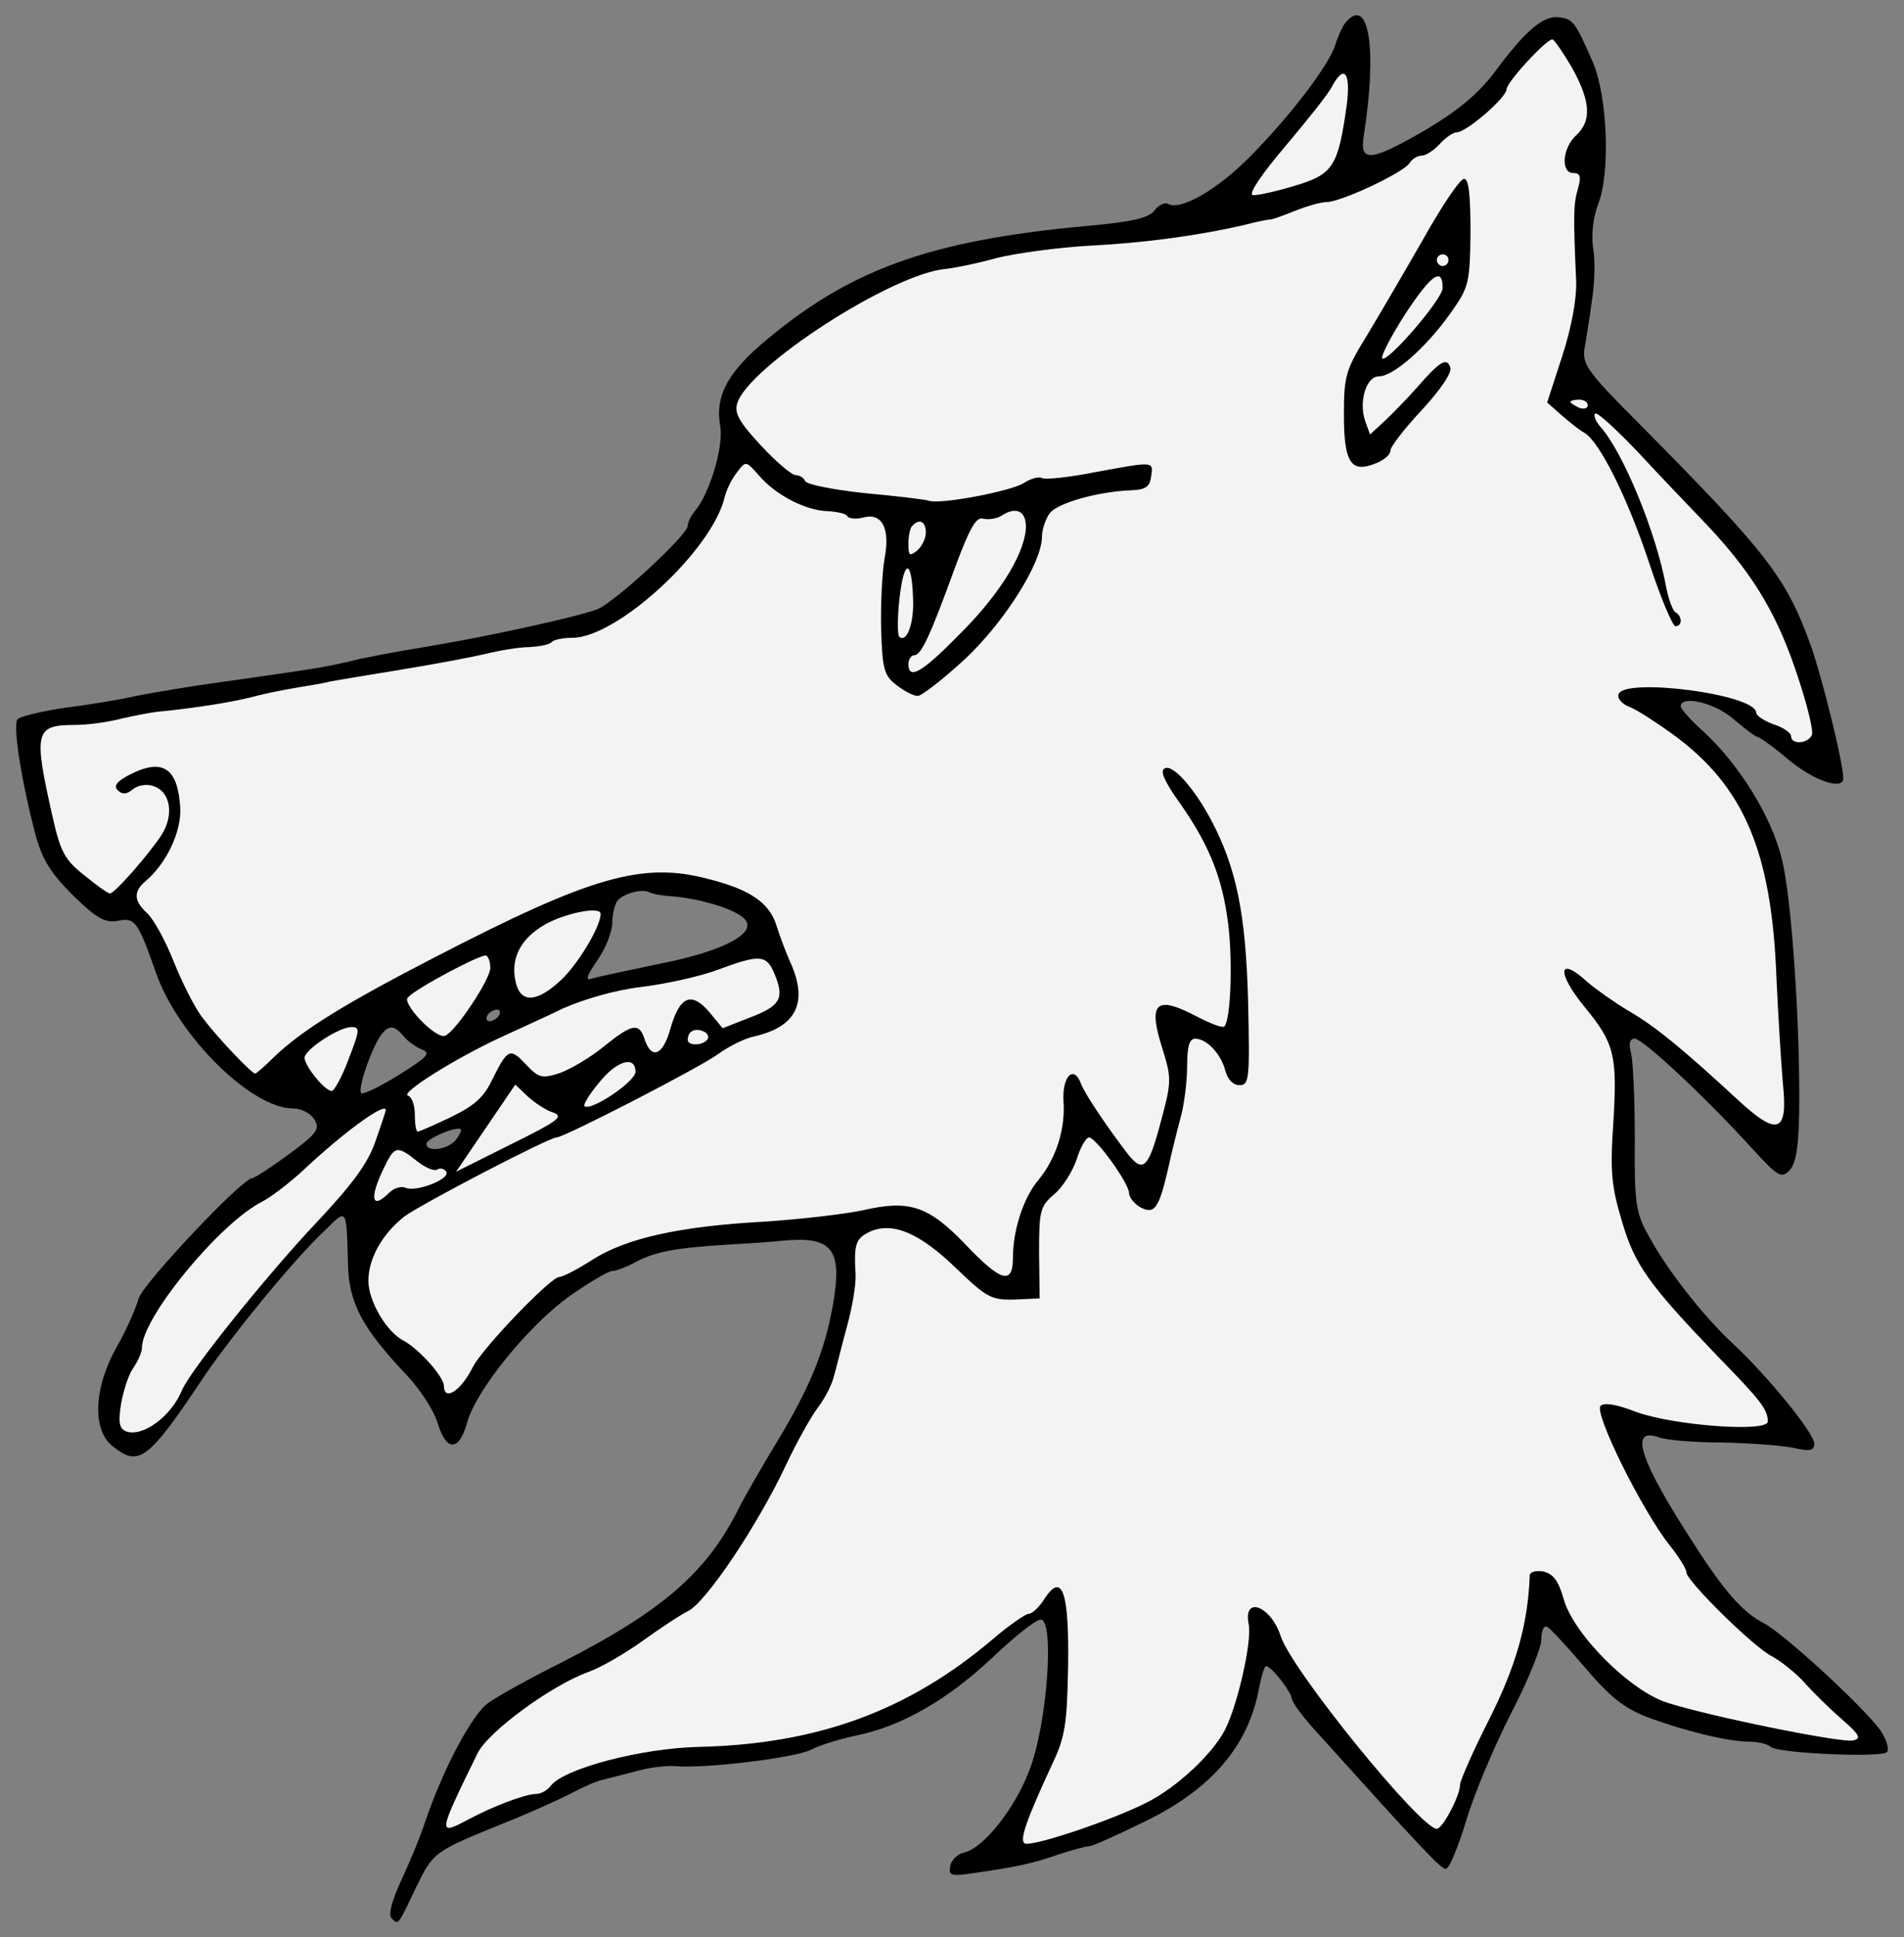 <?xml version="1.0" encoding="UTF-8" standalone="no"?>
<!DOCTYPE svg PUBLIC "-//W3C//DTD SVG 1.1//EN" "http://www.w3.org/Graphics/SVG/1.1/DTD/svg11.dtd">
<svg xmlns:dc="http://purl.org/dc/elements/1.1/" version="1.1" xmlns:xl="http://www.w3.org/1999/xlink" xmlns="http://www.w3.org/2000/svg" viewBox="49.5 63 265.5 270" width="265.5" height="270">
  <rect x="49.5" y="63" width="265.5" height="270" fill="#808080" stroke="none"/>
  <defs>
    <clipPath id="artboard_clip_path">
      <path d="M 49.5 63 L 315 63 L 315 333 L 49.5 333 Z"/>
    </clipPath>
  </defs>
  <g id="Wolf_s_Head_Erased_(2)" stroke="none" stroke-opacity="1" stroke-dasharray="none" fill="none" fill-opacity="1">
    <title>Wolf&apos;s Head Erased (2)</title>
    <g id="Wolf_s_Head_Erased_(2)_Layer_2" clip-path="url(#artboard_clip_path)">
      <title>Layer 2</title>
      <g id="Group_3">
        <g id="Graphic_22">
          <path d="M 237.062 66.226 C 236.657 66.793 236.009 68.169 235.685 69.303 C 234.794 72.056 229.612 78.939 224.025 84.606 C 219.491 89.303 214.066 92.461 212.366 91.408 C 211.961 91.165 211.07 91.57 210.503 92.299 C 209.775 93.351 207.507 93.918 201.111 94.485 C 178.925 96.509 167.67 100.639 155.443 111.165 C 150.747 115.294 149.209 118.452 149.937 122.42 C 150.423 125.173 148.48 131.731 146.456 134.16 C 145.889 134.808 145.403 135.78 145.403 136.266 C 145.403 137.561 135.201 146.954 132.772 147.925 C 129.614 149.059 117.468 151.731 108.642 153.188 C 104.594 153.836 99.898 154.727 98.116 155.213 C 94.473 156.022 94.149 156.103 81.032 157.966 C 76.173 158.613 70.505 159.585 68.481 159.99 C 66.457 160.476 62.084 161.205 58.765 161.609 C 55.445 162.095 52.368 162.824 51.963 163.229 C 51.234 163.958 52.449 171.731 54.473 179.423 C 55.445 182.905 56.578 184.686 59.736 187.844 C 63.056 191.083 64.19 191.649 65.971 191.326 C 68.319 190.84 68.724 191.407 71.234 198.532 C 74.311 207.358 84.513 217.479 90.343 217.479 C 91.477 217.479 92.772 218.127 93.339 219.018 C 94.149 220.313 93.744 220.961 89.776 223.876 C 87.347 225.657 84.999 227.196 84.675 227.196 C 83.299 227.196 69.291 242.013 68.805 244.037 C 68.481 245.252 67.186 248.248 65.809 250.677 C 62.57 256.345 62.327 262.256 65.161 264.523 C 68.886 267.519 70.101 266.628 78.036 254.725 C 82.084 248.815 90.424 238.612 94.716 234.564 C 97.954 231.406 97.792 231.082 98.035 239.503 C 98.197 244.685 100.141 248.248 106.132 254.564 C 107.995 256.507 110.019 259.584 110.505 261.284 C 111.719 265.333 113.501 265.333 114.634 261.284 C 115.849 256.75 123.298 247.6 129.047 243.552 C 131.719 241.689 134.31 240.151 134.877 240.151 C 135.363 240.151 136.901 239.584 138.197 238.855 C 141.031 237.398 143.703 236.912 151.476 236.426 C 154.634 236.264 157.711 236.021 158.358 235.94 C 165.565 235.212 167.022 236.993 165.646 244.847 C 164.512 251.325 162.407 256.426 157.792 264.037 C 155.929 267.114 153.419 271.405 152.367 273.511 C 147.913 282.336 141.597 287.68 127.59 294.806 C 123.379 296.911 118.845 299.421 117.63 300.312 C 115.363 301.85 111.314 309.462 108.723 317.073 C 108.076 319.097 106.537 322.741 105.404 325.17 C 104.108 328.004 103.622 329.866 104.108 330.352 C 105.08 331.324 104.918 331.486 107.59 325.899 C 109.938 321.121 110.019 321.04 119.816 317.073 C 123.298 315.696 127.59 313.753 129.29 312.862 C 130.99 311.972 132.853 311.162 133.419 311.081 C 133.986 310.919 136.011 310.433 137.873 309.947 C 139.735 309.381 142.245 309.057 143.541 309.138 C 147.67 309.543 160.302 308.004 162.569 306.87 C 163.783 306.223 166.698 305.332 169.046 304.846 C 175.362 303.551 181.84 299.745 187.994 293.915 C 190.989 291.081 193.904 288.733 194.633 288.733 C 196.576 288.733 195.524 303.47 193.014 309.785 C 190.989 315.129 186.536 320.716 183.864 321.202 C 182.973 321.445 182.164 322.255 182.002 323.065 C 181.759 324.36 182.083 324.522 184.836 324.117 C 191.07 323.227 193.419 322.741 196.9 321.526 C 198.925 320.878 200.868 320.312 201.354 320.312 C 201.84 320.312 205.24 318.773 209.046 316.911 C 218.438 312.376 223.621 306.304 225.078 298.207 C 225.402 296.587 225.807 295.211 226.05 295.211 C 226.778 295.211 229.531 298.773 229.612 299.664 C 229.612 300.15 231.07 302.174 232.851 304.118 C 247.588 320.474 250.341 323.388 251.07 323.469 C 251.555 323.55 252.77 320.555 253.904 316.911 C 254.956 313.267 257.79 306.547 260.138 301.931 C 262.486 297.397 264.43 292.701 264.43 291.486 C 264.43 290.353 264.754 289.543 265.158 289.705 C 265.563 289.786 267.911 292.377 270.422 295.292 C 273.984 299.502 275.928 301.041 279.247 302.336 C 284.51 304.279 290.502 305.737 293.417 305.737 C 294.632 305.737 296.008 306.061 296.413 306.466 C 297.385 307.356 311.797 308.004 312.607 307.194 C 312.931 306.951 312.688 305.818 312.04 304.684 C 310.745 302.174 298.518 290.838 295.441 289.219 C 292.607 287.761 290.016 284.927 285.725 278.207 C 278.195 266.628 276.575 261.851 280.786 263.308 C 281.838 263.713 285.725 264.037 289.531 264.037 C 293.336 264.118 297.79 264.442 299.49 264.766 C 301.919 265.333 302.486 265.171 302.486 264.199 C 302.486 262.742 296.008 254.806 291.231 250.353 C 287.021 246.466 281.757 239.746 279.247 234.969 C 277.628 232.054 277.385 230.515 277.466 221.851 C 277.466 216.507 277.223 211.163 276.98 209.949 C 276.575 208.41 276.737 207.763 277.466 207.763 C 278.681 207.844 287.425 216.022 293.822 223.066 C 297.385 226.953 297.871 227.276 299.004 226.143 C 299.895 225.252 300.3 223.066 300.381 218.127 C 300.543 205.981 299.328 188.006 297.952 182.662 C 296.494 176.751 292.041 169.625 287.182 165.091 C 285.32 163.472 283.863 161.771 283.863 161.447 C 283.863 159.828 288.721 160.962 291.231 163.229 C 292.769 164.524 294.227 165.658 294.47 165.658 C 294.794 165.658 296.818 167.115 298.923 168.897 C 302.405 171.812 306.534 173.188 306.534 171.488 C 306.534 169.383 303.7 157.885 302.081 153.188 C 298.599 143.472 296.008 140.152 278.033 122.015 C 270.988 114.97 270.179 113.837 270.422 111.732 C 270.664 110.436 271.15 107.359 271.474 104.93 C 271.879 102.501 271.96 99.1 271.636 97.481 C 271.393 95.618 271.636 93.351 272.365 91.408 C 274.065 87.117 273.66 76.509 271.636 71.732 C 269.207 66.145 268.883 65.659 266.94 65.416 C 264.754 65.093 262.243 67.198 257.871 73.109 C 255.604 76.105 252.851 78.372 248.398 81.044 C 240.705 85.497 239.086 85.74 239.653 82.015 C 241.596 69.708 240.381 62.178 237.062 66.226 Z M 143.298 187.925 L 143.298 187.925 C 147.184 188.249 151.962 189.706 153.257 191.002 C 155.281 192.945 150.585 195.536 141.517 197.317 C 137.225 198.208 133.015 199.099 132.205 199.342 C 131.071 199.747 131.152 199.261 132.853 196.751 C 133.986 195.131 134.877 192.783 134.877 191.649 C 134.877 190.516 135.201 189.139 135.525 188.654 C 136.172 187.601 139.006 186.791 140.059 187.358 C 140.464 187.601 141.921 187.844 143.298 187.925 Z M 119.088 204.524 L 119.088 204.524 C 118.845 204.929 118.197 205.333 117.792 205.333 C 117.306 205.333 117.225 204.929 117.468 204.524 C 117.711 204.038 118.359 203.714 118.764 203.714 C 119.25 203.714 119.331 204.038 119.088 204.524 Z M 105.808 207.439 L 105.808 207.439 C 106.375 208.167 107.59 208.977 108.4 209.301 C 109.614 209.787 109.047 210.354 105.161 212.783 C 102.57 214.402 100.222 215.536 99.898 215.374 C 99.25 214.969 101.355 208.896 102.732 207.115 C 103.784 205.819 104.513 205.9 105.808 207.439 Z M 113.015 221.932 L 113.015 221.932 C 111.881 223.228 108.966 223.633 108.966 222.418 C 108.966 221.69 113.177 219.908 113.744 220.394 C 113.906 220.556 113.582 221.204 113.015 221.932 Z" fill="black"/>
        </g>
        <g id="Graphic_21">
          <path d="M 268.721 72.461 C 271.312 77.157 271.474 79.829 269.288 81.853 C 267.345 83.635 267.102 87.117 268.883 87.117 C 269.855 87.117 270.017 87.602 269.531 89.303 C 268.883 91.489 268.883 93.108 269.288 102.258 C 269.369 104.606 268.64 108.655 267.345 112.622 L 265.239 119.1 L 267.264 120.881 C 268.397 121.853 269.774 122.986 270.422 123.31 C 272.527 124.525 276.413 132.298 279.409 141.286 C 281.029 146.225 282.729 150.274 283.134 150.274 C 284.106 150.274 284.106 148.897 283.134 148.33 C 282.729 148.087 282.162 146.468 281.838 144.849 C 280.462 137.237 275.847 126.063 272.689 122.501 C 272.041 121.772 271.636 120.881 271.96 120.638 C 272.203 120.395 274.875 122.825 277.952 126.063 C 280.948 129.302 284.915 133.432 286.697 135.294 C 293.498 142.338 296.98 147.925 299.814 156.184 C 301.352 160.638 302.405 164.767 302.162 165.415 C 301.676 166.63 299.247 166.872 299.247 165.577 C 299.247 165.172 298.194 164.362 296.818 163.958 C 295.522 163.472 294.389 162.743 294.389 162.338 C 294.389 159.747 276.009 157.399 275.199 159.747 C 274.956 160.314 275.685 161.124 276.737 161.528 C 277.79 161.933 280.381 163.634 282.648 165.253 C 292.688 172.54 296.575 181.609 297.223 199.504 C 297.466 204.686 297.871 211.244 298.113 213.997 C 298.842 220.961 297.385 221.447 291.717 216.184 C 284.348 209.382 280.381 206.062 276.575 203.876 C 274.551 202.661 272.041 200.88 270.907 199.908 C 266.778 196.103 266.454 198.451 270.502 203.39 C 274.632 208.41 275.037 210.111 274.47 219.422 C 273.984 226.386 274.227 228.41 275.685 233.268 C 277.466 239.341 279.49 242.094 288.964 251.972 C 295.037 258.207 296.008 259.422 296.008 261.122 C 296.008 262.661 282.81 261.689 277.547 259.746 C 274.875 258.693 273.175 258.45 272.689 258.936 C 271.717 259.908 278.519 273.592 282.324 278.369 C 283.62 279.988 284.672 281.689 284.672 282.175 C 284.672 283.308 293.984 292.539 296.575 293.834 C 297.79 294.482 299.814 296.101 300.947 297.316 C 302.081 298.611 304.429 300.96 306.211 302.498 C 308.883 304.846 309.125 305.332 307.83 305.575 C 306.13 305.899 288.073 302.255 282 300.312 C 276.818 298.692 268.802 290.676 267.507 285.737 C 266.778 283.227 266.049 282.336 264.673 282.013 C 263.62 281.851 262.81 282.094 262.81 282.579 C 262.567 289.3 260.948 295.049 257.223 302.498 C 254.956 306.951 253.094 311.162 253.094 311.729 C 253.094 313.267 250.665 317.882 249.855 317.882 C 247.588 317.882 229.612 295.778 228.074 291 C 226.697 286.79 222.811 285.332 223.621 289.381 C 224.106 291.729 222.082 300.636 220.301 304.118 C 218.519 307.518 213.58 312.134 209.37 314.239 C 204.431 316.749 193.257 320.474 192.366 319.907 C 191.637 319.421 192.69 316.506 196.172 308.976 C 198.034 305.089 198.277 303.389 198.439 295.373 C 198.601 284.846 197.629 282.094 195.2 285.737 C 194.471 286.952 193.419 287.923 192.933 287.923 C 192.528 287.923 190.261 289.462 187.994 291.405 C 176.172 301.445 163.54 306.061 147.022 306.466 C 139.006 306.628 128.156 309.462 126.294 311.891 C 125.808 312.538 124.918 313.024 124.27 313.024 C 122.731 313.024 118.116 314.806 114.796 316.587 C 110.505 318.854 110.505 318.773 116.092 307.356 C 117.549 304.36 126.375 297.883 131.557 296.02 C 133.177 295.454 136.577 293.51 139.168 291.648 C 141.759 289.786 144.593 287.923 145.484 287.519 C 147.994 286.223 155.201 275.535 159.249 266.871 C 160.626 263.956 162.569 260.474 163.54 259.179 C 164.593 257.802 165.565 255.859 165.808 254.725 C 166.132 253.592 166.86 250.596 167.589 247.924 C 168.318 245.333 168.885 242.013 168.804 240.637 C 168.561 236.345 168.804 235.616 170.828 234.645 C 173.986 233.268 177.71 234.807 182.811 239.746 C 187.103 243.875 187.751 244.199 190.989 244.118 L 194.471 243.956 L 194.39 237.56 C 194.39 231.649 194.552 231.082 196.576 229.382 C 197.71 228.41 199.087 226.224 199.653 224.523 C 200.139 222.904 200.949 221.528 201.354 221.528 C 202.325 221.528 206.941 227.924 206.941 229.301 C 206.941 229.868 207.669 230.758 208.479 231.244 C 210.503 232.297 211.07 231.487 212.366 225.981 C 212.851 223.714 213.661 220.475 214.147 218.694 C 214.633 216.912 215.038 213.754 215.038 211.568 C 215.038 208.815 215.362 207.763 216.171 207.763 C 217.791 207.763 219.815 209.949 220.382 212.297 C 220.706 213.431 221.434 214.24 222.325 214.24 C 223.702 214.24 223.783 213.431 223.54 202.58 C 223.216 190.354 221.92 183.957 218.357 177.237 C 215.928 172.702 212.932 169.383 211.88 170.111 C 211.232 170.435 211.88 171.893 213.823 174.646 C 217.791 180.233 219.734 184.686 220.625 190.759 C 221.434 195.86 221.191 205.091 220.22 206.062 C 219.977 206.305 218.277 205.657 216.414 204.686 C 210.584 201.609 209.532 202.742 211.637 209.301 C 212.851 213.188 212.851 213.835 211.475 218.937 C 209.694 225.738 208.965 226.548 206.86 223.957 C 204.107 220.394 200.787 215.536 200.22 213.997 C 199.248 211.406 197.629 212.945 197.791 216.345 C 198.115 220.313 196.738 224.523 194.309 227.438 C 192.204 229.948 190.747 234.402 190.747 238.288 C 190.747 242.094 189.127 241.689 184.188 236.507 C 179.006 231.082 176.334 230.191 169.937 231.649 C 167.346 232.216 161.03 232.944 155.929 233.268 C 144.35 233.916 136.82 235.535 132.043 238.612 C 130.019 239.908 127.994 240.96 127.509 240.96 C 126.294 240.96 116.82 250.839 115.444 253.511 C 113.744 256.912 111.395 258.369 111.395 256.102 C 111.314 254.806 107.995 251.082 105.808 249.867 C 103.379 248.653 100.869 244.28 100.869 241.527 C 100.869 238.369 102.813 234.969 105.889 232.54 C 108.319 230.758 126.051 221.528 127.104 221.528 C 128.156 221.528 147.346 211.649 149.695 209.868 C 151.152 208.815 153.419 207.682 154.715 207.439 C 160.626 206.062 162.245 202.661 159.654 196.994 C 159.006 195.536 158.196 193.35 157.792 192.054 C 156.82 188.815 154.067 186.953 148.237 185.496 C 139.087 183.067 131.881 185.172 110.262 196.346 C 97.55 202.904 91.639 206.548 87.671 210.354 C 86.376 211.649 85.242 212.621 85.08 212.621 C 84.594 212.621 79.817 207.601 77.874 205.01 C 76.74 203.633 74.959 200.07 73.744 197.074 C 72.611 194.16 70.91 191.083 70.02 190.273 C 68.157 188.573 68.076 187.277 69.777 185.82 C 72.692 183.39 74.797 178.937 74.635 175.617 C 74.311 170.03 72.206 168.573 67.509 171.002 C 65.809 171.893 65.323 172.54 65.89 173.107 C 66.538 173.755 67.105 173.755 67.995 173.026 C 68.643 172.459 69.939 172.217 70.829 172.54 C 73.258 173.269 73.825 176.508 72.044 179.342 C 70.181 182.176 65.485 187.52 64.837 187.52 C 64.514 187.52 62.975 186.386 61.275 185.01 C 58.603 182.905 57.955 181.771 56.902 177.156 C 54.149 165.01 54.311 164.039 59.898 164.039 C 61.68 164.039 64.675 163.634 66.457 163.148 C 68.238 162.743 70.991 162.176 72.53 162.095 C 77.064 161.609 82.408 160.8 85.566 159.909 C 87.185 159.504 89.776 159.018 91.234 158.775 C 92.772 158.533 94.716 158.209 95.606 157.966 C 96.497 157.804 100.869 157.075 105.323 156.346 C 109.776 155.618 115.039 154.646 117.063 154.16 C 119.088 153.674 121.841 153.188 123.298 153.188 C 124.675 153.107 126.132 152.865 126.456 152.46 C 126.78 152.136 128.075 151.893 129.29 151.893 C 135.525 151.893 148.642 139.828 150.504 132.46 C 150.747 131.326 151.557 129.707 152.286 128.816 C 153.5 127.197 153.5 127.197 155.362 129.302 C 157.63 131.974 161.84 134.16 164.917 134.241 C 166.213 134.322 167.508 134.565 167.67 134.97 C 167.913 135.294 168.885 135.375 169.856 135.132 C 172.447 134.403 173.662 136.59 172.852 140.8 C 172.528 142.662 172.285 147.035 172.366 150.597 C 172.528 156.184 172.771 157.156 174.471 158.452 C 175.524 159.261 176.82 159.99 177.467 159.99 C 178.034 159.99 181.03 157.642 184.107 154.808 C 189.694 149.545 194.795 141.367 194.795 137.804 C 194.795 136.832 195.281 135.375 195.848 134.565 C 196.9 133.108 202.649 131.488 207.345 131.326 C 209.208 131.245 209.856 130.841 210.018 129.383 C 210.341 127.278 210.503 127.278 202.163 128.816 C 198.52 129.545 195.2 129.869 194.795 129.626 C 194.39 129.383 193.176 129.707 192.204 130.355 C 190.342 131.488 180.544 133.351 179.006 132.784 C 178.601 132.622 174.552 132.136 170.099 131.731 C 165.646 131.245 161.921 130.517 161.759 130.031 C 161.597 129.626 161.03 129.221 160.464 129.221 C 159.897 129.221 157.711 127.359 155.605 125.092 C 152.69 121.934 151.881 120.638 152.286 119.262 C 153.743 114.161 173.986 101.043 181.435 100.477 C 182.811 100.315 185.969 99.667 188.56 98.938 C 191.232 98.29 197.062 97.481 201.516 97.238 C 209.37 96.833 216.9 95.78 223.135 94.323 C 224.673 93.918 226.212 93.594 226.617 93.594 C 226.94 93.594 228.479 93.027 230.098 92.38 C 231.718 91.732 233.661 91.165 234.471 91.165 C 236.495 91.165 245.24 87.036 246.049 85.74 C 246.373 85.173 247.183 84.687 247.75 84.687 C 248.317 84.687 249.45 83.959 250.26 83.068 C 251.07 82.177 252.122 81.449 252.608 81.449 C 253.985 81.449 259.572 76.59 259.572 75.457 C 259.572 74.485 265.077 68.493 265.968 68.493 C 266.211 68.493 267.426 70.275 268.721 72.461 Z" fill="#f3f3f3"/>
        </g>
        <g id="Graphic_20">
          <path d="M 237.305 77.562 C 236.09 86.226 235.442 87.278 230.017 88.898 C 227.345 89.708 224.754 90.274 224.187 90.193 C 223.54 90.031 225.483 87.198 228.722 83.392 C 231.718 79.829 234.714 76.105 235.199 75.133 C 236.9 71.894 237.871 73.028 237.305 77.562 Z" fill="#f3f3f3"/>
        </g>
        <g id="Graphic_19">
          <path d="M 270.907 119.505 C 270.907 119.91 270.341 120.072 269.693 119.829 C 269.045 119.505 268.478 119.181 268.478 119.019 C 268.478 118.857 269.045 118.695 269.693 118.695 C 270.341 118.695 270.907 119.019 270.907 119.505 Z" fill="#f3f3f3"/>
        </g>
        <g id="Graphic_18">
          <path d="M 192.528 136.913 C 192.123 140.638 188.641 146.144 183.054 151.65 C 178.034 156.751 176.172 157.804 176.172 155.537 C 176.172 154.889 176.577 154.322 176.982 154.322 C 177.953 154.322 179.168 151.731 182.73 141.934 C 184.755 136.509 185.645 134.97 186.617 135.294 C 187.346 135.456 188.479 135.294 189.127 134.889 C 191.313 133.432 192.771 134.322 192.528 136.913 Z" fill="#f3f3f3"/>
        </g>
        <g id="Graphic_17">
          <path d="M 178.601 137.237 C 178.601 138.047 178.034 139.181 177.386 139.747 C 176.334 140.557 176.172 140.476 176.172 138.776 C 176.172 137.642 176.415 136.509 176.739 136.266 C 177.71 135.213 178.601 135.699 178.601 137.237 Z" fill="#f3f3f3"/>
        </g>
        <g id="Graphic_16">
          <path d="M 176.82 146.468 C 176.982 149.869 175.929 152.703 174.876 151.731 C 174.633 151.407 174.633 148.897 174.957 146.144 C 175.605 140.8 176.658 140.962 176.82 146.468 Z" fill="#f3f3f3"/>
        </g>
        <g id="Graphic_15">
          <path d="M 133.257 190.354 C 133.257 192.054 130.424 196.832 128.075 199.261 C 124.594 202.661 122.165 202.985 121.436 199.989 C 120.626 196.67 122.003 193.836 125.565 191.811 C 128.48 190.192 133.257 189.301 133.257 190.354 Z" fill="#f3f3f3"/>
        </g>
        <g id="Graphic_14">
          <path d="M 117.873 197.884 C 117.873 199.504 113.015 206.791 111.557 207.358 C 110.262 207.844 105.485 202.823 106.375 202.014 C 107.671 200.637 116.74 195.86 117.306 196.184 C 117.63 196.346 117.873 197.155 117.873 197.884 Z" fill="#f3f3f3"/>
        </g>
        <g id="Graphic_13">
          <path d="M 157.549 198.856 C 158.925 202.176 158.277 203.228 153.986 204.848 L 150.261 206.305 L 148.399 204.038 C 145.889 201.123 144.269 201.852 142.974 206.386 C 141.921 210.192 140.302 210.758 139.33 207.682 C 138.602 205.495 137.549 205.738 133.743 208.815 C 131.881 210.354 129.128 211.973 127.59 212.54 C 125.079 213.35 124.675 213.269 122.893 211.406 C 120.626 208.977 120.302 209.139 118.197 213.35 C 116.982 215.941 115.687 217.074 112.367 218.694 C 110.019 219.827 107.914 220.718 107.752 220.718 C 107.509 220.718 107.347 219.665 107.347 218.37 C 107.347 217.074 106.942 215.86 106.375 215.698 C 105.323 215.293 113.015 210.516 119.088 207.682 C 121.355 206.629 125.322 204.848 127.994 203.552 C 130.909 202.257 135.363 200.961 138.925 200.556 C 142.245 200.151 147.022 199.099 149.452 198.208 C 155.524 195.941 156.415 196.022 157.549 198.856 Z" fill="#f3f3f3"/>
        </g>
        <g id="Graphic_12">
          <path d="M 98.116 210.597 C 97.226 213.026 96.092 215.05 95.768 215.05 C 94.797 215.05 92.044 211.649 91.963 210.435 C 91.963 209.301 96.74 206.143 98.521 206.143 C 99.736 206.143 99.655 206.629 98.116 210.597 Z" fill="#f3f3f3"/>
        </g>
        <g id="Graphic_11">
          <path d="M 148.156 207.844 C 147.589 208.734 145.403 208.815 145.403 207.925 C 145.403 206.791 146.294 206.224 147.508 206.71 C 148.156 206.953 148.399 207.439 148.156 207.844 Z" fill="#f3f3f3"/>
        </g>
        <g id="Graphic_10">
          <path d="M 138.116 212.378 C 138.116 213.754 131.8 217.965 130.99 217.155 C 130.828 216.912 131.719 215.455 133.015 213.916 C 135.444 210.839 138.116 210.03 138.116 212.378 Z" fill="#f3f3f3"/>
        </g>
        <g id="Graphic_9">
          <path d="M 126.618 218.046 C 128.156 218.613 127.428 219.179 120.707 222.499 L 113.096 226.305 L 117.225 220.232 L 121.355 214.159 L 123.055 215.779 C 124.027 216.669 125.565 217.722 126.618 218.046 Z" fill="#f3f3f3"/>
        </g>
        <g id="Graphic_8">
          <path d="M 103.298 217.722 C 103.298 217.803 102.651 219.827 101.841 222.094 C 100.788 225.171 98.602 228.086 93.663 233.349 C 86.699 240.718 76.092 253.916 74.878 256.75 C 73.339 260.474 69.372 263.308 67.105 262.499 C 66.133 262.094 65.971 261.284 66.376 258.693 C 66.7 256.831 67.428 254.564 68.076 253.673 C 68.724 252.701 69.291 251.487 69.291 250.839 C 69.291 246.628 80.222 233.349 86.133 230.434 C 87.347 229.787 89.776 227.924 91.558 226.305 C 97.307 220.88 103.298 216.507 103.298 217.722 Z" fill="#f3f3f3"/>
        </g>
        <g id="Graphic_7">
          <path d="M 107.671 224.847 C 108.804 225.738 110.1 226.305 110.505 225.981 C 110.91 225.738 111.476 225.9 111.719 226.305 C 112.367 227.276 107.671 229.139 106.132 228.572 C 105.485 228.248 104.432 228.572 103.784 229.22 C 101.355 231.649 100.95 230.11 102.975 225.9 C 104.513 222.661 104.837 222.58 107.671 224.847 Z" fill="#f3f3f3"/>
        </g>
        <g id="Graphic_6">
          <path d="M 247.993 96.266 C 245.402 100.801 241.839 106.873 240.139 109.707 C 237.143 114.566 236.9 115.375 236.9 120.8 C 236.9 127.44 237.871 128.978 241.272 127.602 C 242.406 127.197 243.377 126.387 243.377 125.82 C 243.377 125.254 245.402 122.663 247.831 120.072 C 250.422 117.238 252.041 114.889 251.717 114.161 C 251.232 112.784 250.26 113.351 247.102 116.995 C 245.726 118.533 243.701 120.638 242.568 121.691 L 240.543 123.553 L 239.896 121.772 C 238.924 119.1 239.977 115.456 241.758 115.456 C 243.782 115.456 248.317 111.489 251.717 106.711 C 254.308 103.068 254.47 102.582 254.551 95.376 C 254.551 90.193 254.308 87.926 253.661 87.926 C 253.094 87.926 250.584 91.651 247.993 96.266 Z" fill="black"/>
        </g>
        <g id="Graphic_5">
          <path d="M 251.474 99.262 C 251.474 99.667 251.151 100.072 250.665 100.072 C 250.26 100.072 249.855 99.667 249.855 99.262 C 249.855 98.776 250.26 98.452 250.665 98.452 C 251.151 98.452 251.474 98.776 251.474 99.262 Z" fill="#f3f3f3"/>
        </g>
        <g id="Graphic_4">
          <path d="M 250.665 103.149 C 250.665 104.687 242.892 113.675 242.244 112.946 C 242.001 112.703 243.458 109.869 245.483 106.711 C 249.126 101.205 250.665 100.153 250.665 103.149 Z" fill="#f3f3f3"/>
        </g>
      </g>
    </g>
  </g>
</svg>
